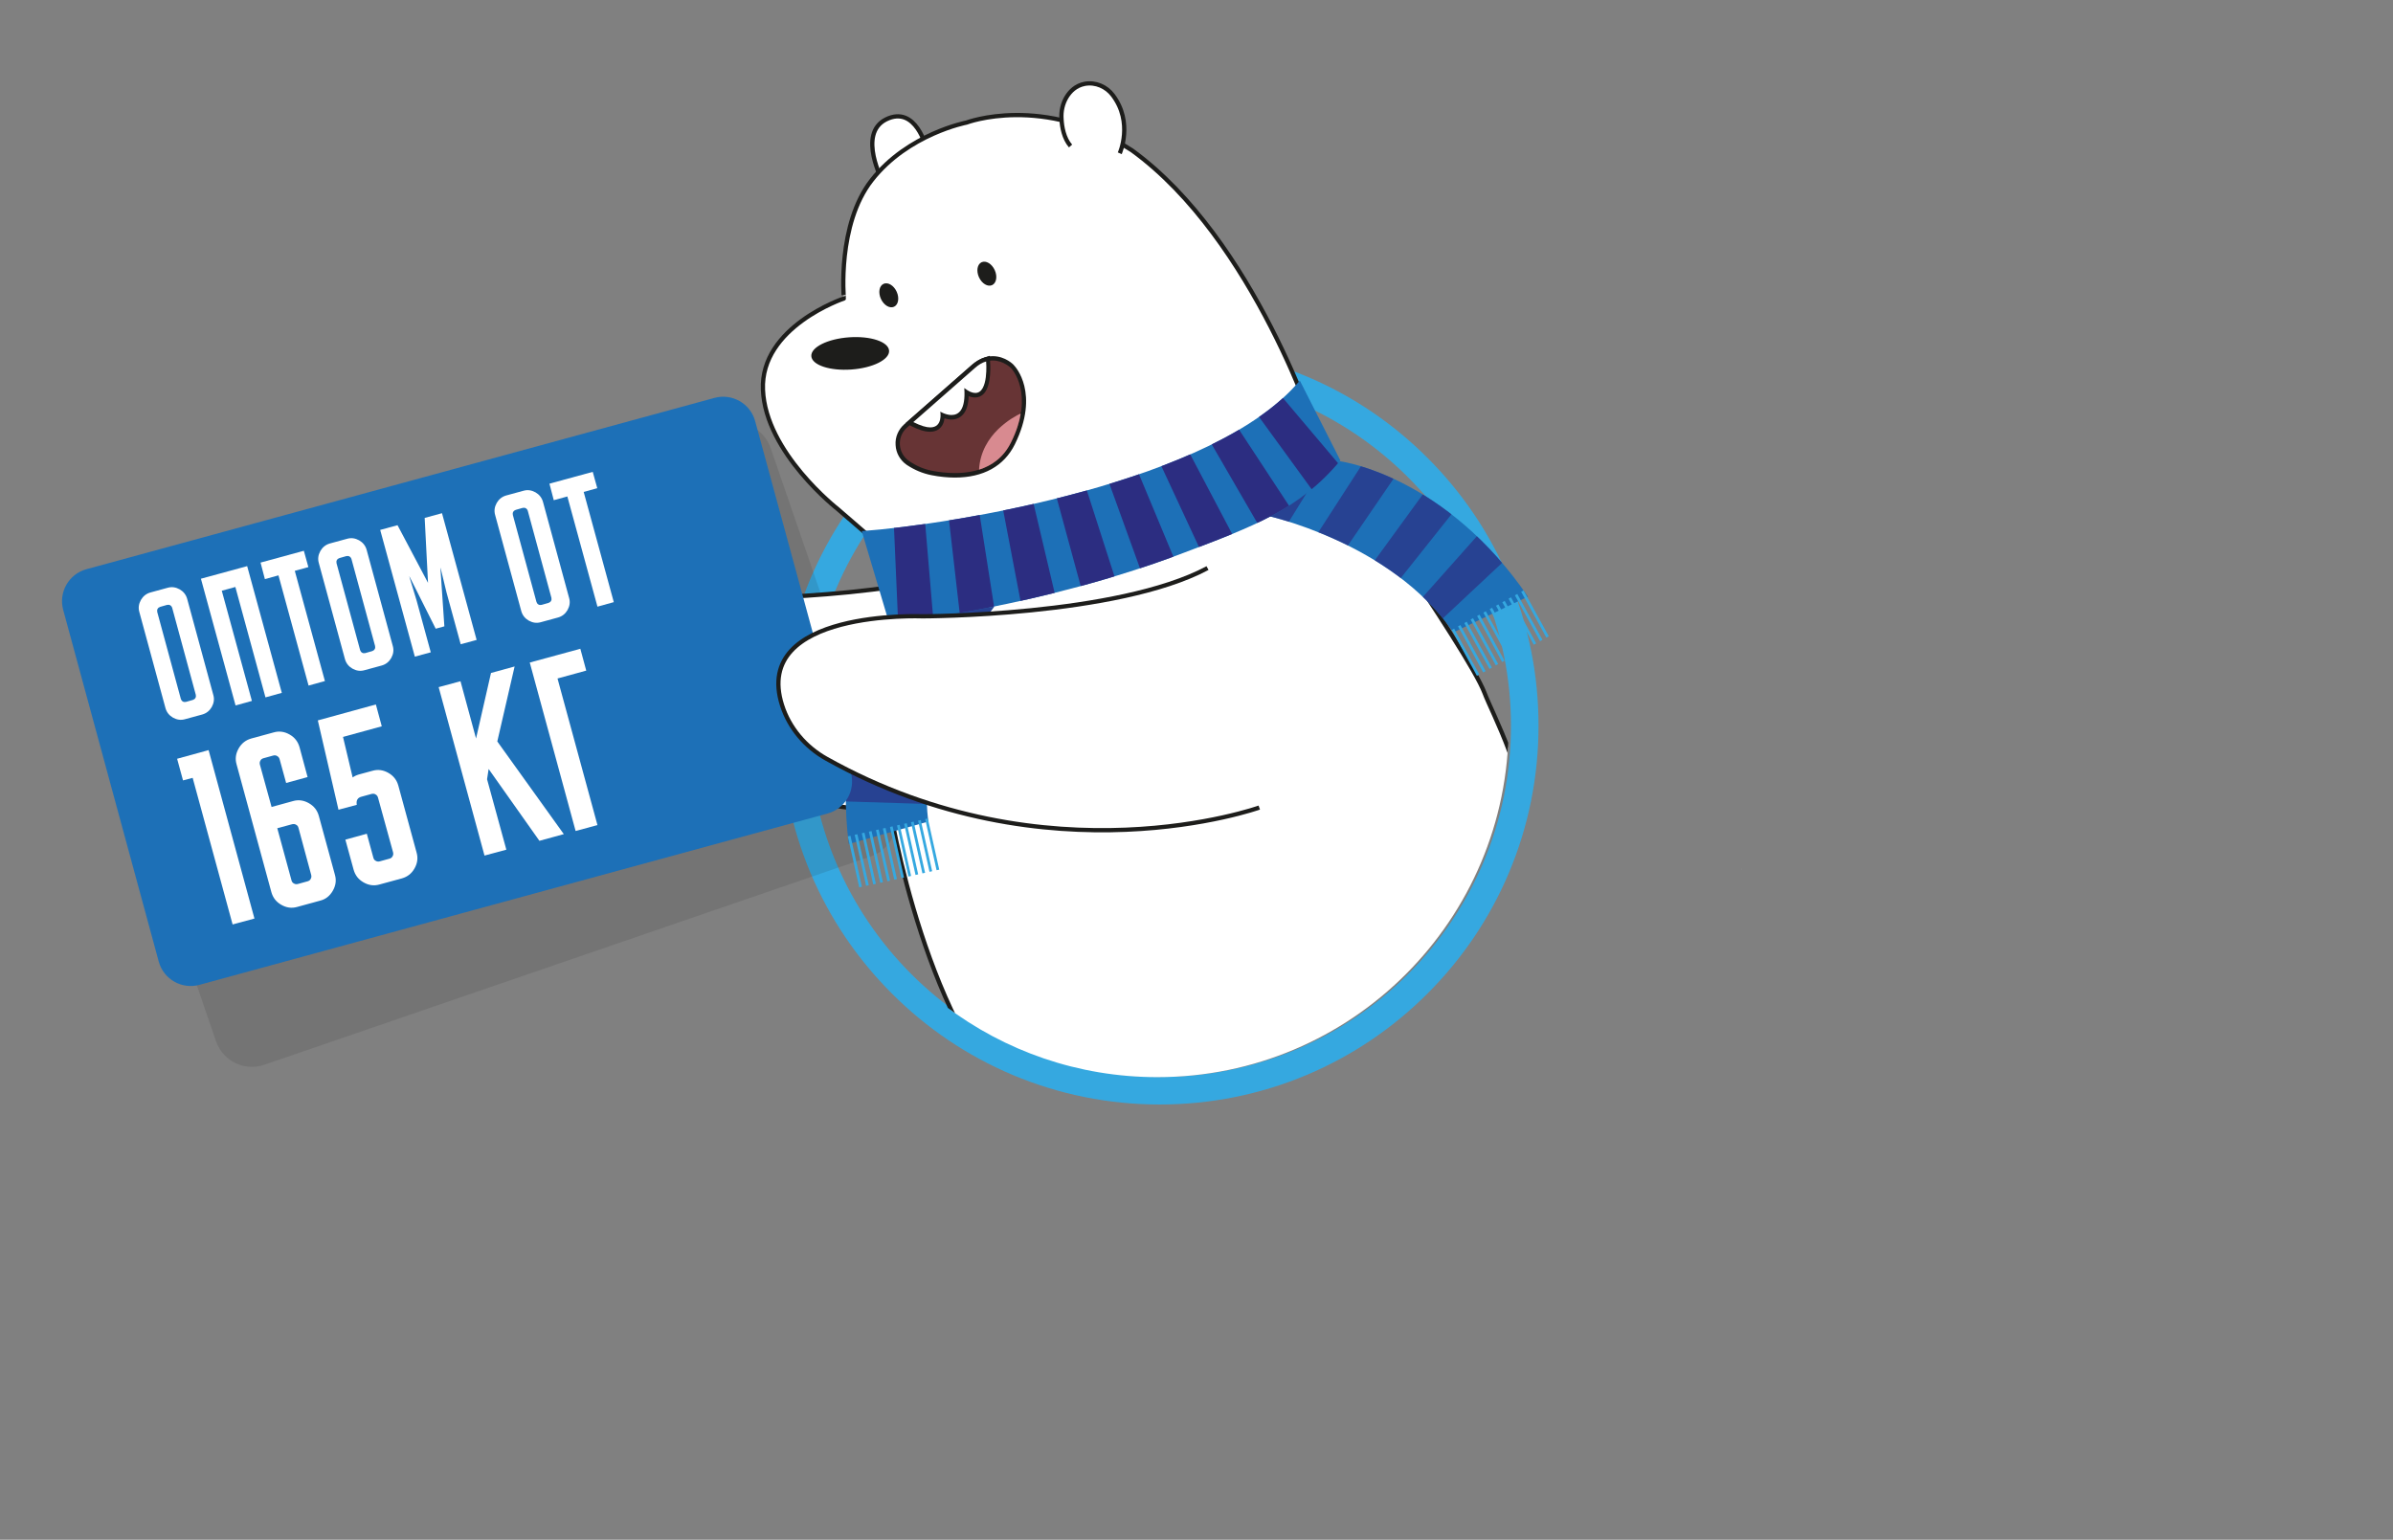 <?xml version="1.0" encoding="UTF-8"?> <!-- Generator: Adobe Illustrator 25.2.3, SVG Export Plug-In . SVG Version: 6.00 Build 0) --> <svg xmlns="http://www.w3.org/2000/svg" xmlns:xlink="http://www.w3.org/1999/xlink" x="0px" y="0px" viewBox="0 0 1216 782.5" style="enable-background:new 0 0 1216 782.5;" xml:space="preserve"><rect x="0" y="0" width="1216" height="782.5" fill="#808080" stroke="none"/> <style type="text/css"> .st0{fill:#35A8E0;} .st1{opacity:0.12;fill:#1D1D1B;} .st2{fill:#FFFFFF;} .st3{clip-path:url(#SVGID_2_);} .st4{fill:#FFFFFF;stroke:#1D1D1B;stroke-width:2.161;stroke-miterlimit:10;} .st5{fill:#D9D9D9;stroke:#1D1D1B;stroke-width:2.126;stroke-miterlimit:10;} .st6{fill:#D9D9D9;stroke:#1D1D1B;stroke-width:2.161;stroke-miterlimit:10;} .st7{fill:#1D70B7;} .st8{fill:none;stroke:#35A8E0;stroke-width:1.391;stroke-miterlimit:10;} .st9{opacity:0.69;} .st10{clip-path:url(#SVGID_4_);} .st11{fill:#2C2D81;} .st12{clip-path:url(#SVGID_6_);} .st13{fill:#1D1D1B;} .st14{fill:#673435;} .st15{fill:#D88A90;} .st16{fill:none;stroke:#1D1D1B;stroke-width:1.081;stroke-miterlimit:10;} .st17{clip-path:url(#SVGID_8_);} </style> <g id="Слой_1"> </g> <g id="Слой_2"> <g> <path class="st0" d="M589.3,190.3c98.6,0,178.5,79.9,178.5,178.5c0,98.6-79.9,178.5-178.5,178.5s-178.5-79.9-178.5-178.5 C410.8,270.3,490.7,190.3,589.3,190.3 M589.3,176.3c-26,0-51.2,5.1-74.9,15.1c-22.9,9.7-43.5,23.6-61.2,41.3 c-17.7,17.7-31.6,38.3-41.3,61.2c-10,23.7-15.1,49-15.1,74.9c0,26,5.1,51.2,15.1,74.9c9.7,22.9,23.6,43.5,41.3,61.2 c17.7,17.7,38.3,31.6,61.2,41.3c23.7,10,49,15.1,74.9,15.1s51.2-5.1,74.9-15.1c22.9-9.7,43.5-23.6,61.2-41.3 c17.7-17.7,31.6-38.3,41.3-61.2c10-23.7,15.1-49,15.1-74.9c0-26-5.1-51.2-15.1-74.9c-9.7-22.9-23.6-43.5-41.3-61.2 c-17.7-17.7-38.3-31.6-61.2-41.3C640.5,181.4,615.3,176.3,589.3,176.3L589.3,176.3z"></path> </g> <path class="st1" d="M442.5,435.2L134.3,541.1c-10.1,3.5-21-1.9-24.5-11.9L47,346.2c-3.5-10.1,1.9-21,11.9-24.5l308.2-105.9 c10.1-3.5,21,1.9,24.5,11.9l62.9,182.9C458,420.8,452.6,431.8,442.5,435.2z"></path> <path class="st2" d="M884.8,441.9c0-0.1,0.1-0.3,0.1-0.4C885,441.6,884.9,441.7,884.8,441.9z"></path> <g> <defs> <path id="SVGID_1_" d="M766.6,368.9c0,98.6-79.9,178.5-178.5,178.5c-80.7,0-148.9-53.5-171-127c-2.8-9.3-139.5-37.4-140.7-47.3 c-0.9-7.5,15.1-77.6,15.1-85.3c0-22.7,62.5-51.2,60.4-88.4c-3.6-65.3,46.3-66.6,54.4-122.9c7.3-50.8,24.2-84.1,58.9-74.9 C1293.8,220.2,766.6,270.3,766.6,368.9z"></path> </defs> <clipPath id="SVGID_2_"> <use xlink:href="#SVGID_1_" style="overflow:visible;"></use> </clipPath> <g class="st3"> <g> <path class="st4" d="M547.5,401.2c0,0-107.2,38.3-219.9-24.8c-10.6-5.9-18.9-15.6-22.6-27.2c-15.5-48.8,71.4-45.2,71.4-45.2 s98.9,0,144.8-24.5"></path> <circle class="st5" cx="353.1" cy="336.7" r="16.4"></circle> <ellipse transform="matrix(0.178 -0.984 0.984 0.178 -58.799 589.284)" class="st6" cx="323.4" cy="329.8" rx="6" ry="8.4"></ellipse> <ellipse transform="matrix(8.021211e-02 -0.997 0.997 8.021211e-02 -44.992 644.445)" class="st5" cx="326.7" cy="346.6" rx="5.2" ry="6"></ellipse> <ellipse transform="matrix(8.021211e-02 -0.997 0.997 8.021211e-02 -7.159 627.143)" class="st6" cx="336.2" cy="317.5" rx="5.3" ry="6.1"></ellipse> </g> <path class="st4" d="M470.8,75.5c0,0-5.3-22.4-20.6-14.8c-14.7,7.4-1.5,31.8-1.5,31.8"></path> <path class="st4" d="M530.4,574c-52.9-33.2-75.2-142.8-79-168.1c-3.7-25.3,4.1-102,3.8-110c-0.3-8-6.6-17.4-6.6-17.4l-22.9-19.8 c0,0-36.7-28.6-38-60.6c-1.4-32.1,41.1-46.4,41.1-46.4S425.3,114,443,91.5c18.4-23.5,48.1-29.2,48.1-29.2s39.1-14.9,84.1,14.1 c62.5,45.4,94.3,145.5,94.3,145.5s76.7,108.8,84.8,130.1c2.2,5.8,7.5,16.1,12.7,30c37.3,100.7-32.2,210.4-139.3,218.5 C567.3,605,530.4,574,530.4,574z"></path> <g> <path class="st7" d="M471.7,417.5c-6.8-55.3,32.2-107.8,33.5-109.2l-47.6,5.8c-1.7,1.9-35.3,42.1-26.3,114.8L471.7,417.5z"></path> <g> <g> <line class="st8" x1="431.5" y1="424.9" x2="437.3" y2="450.8"></line> <line class="st8" x1="435" y1="424.1" x2="440.8" y2="450"></line> <line class="st8" x1="438.6" y1="423.3" x2="444.4" y2="449.3"></line> <line class="st8" x1="442.2" y1="422.5" x2="448" y2="448.5"></line> <line class="st8" x1="445.8" y1="421.7" x2="451.6" y2="447.7"></line> <line class="st8" x1="449.3" y1="420.9" x2="455.1" y2="446.9"></line> <line class="st8" x1="452.9" y1="420.1" x2="458.7" y2="446.1"></line> <line class="st8" x1="456.5" y1="419.3" x2="462.3" y2="445.3"></line> <line class="st8" x1="460.1" y1="418.5" x2="465.9" y2="444.5"></line> <line class="st8" x1="463.6" y1="417.7" x2="469.4" y2="443.7"></line> <line class="st8" x1="467.2" y1="416.9" x2="473" y2="442.9"></line> <line class="st8" x1="470.8" y1="416.1" x2="476.6" y2="442.1"></line> </g> <g class="st9"> <defs> <path id="SVGID_3_" class="st9" d="M471.7,417.5c-6.8-55.3,32.2-107.8,33.5-109.2l-47.6,5.8c-1.7,1.9-35.3,42.1-26.3,114.8 L471.7,417.5z"></path> </defs> <clipPath id="SVGID_4_"> <use xlink:href="#SVGID_3_" style="overflow:visible;"></use> </clipPath> <g class="st10"> <g> <g> <g> <path class="st11" d="M443.2,267.6c1.9-5.5,3.8-11,5.8-16.5l69.1,25.1c-1.9,5.1-3.7,10.2-5.4,15.3L443.2,267.6z"></path> </g> <g> <path class="st11" d="M432.6,300.2c1.7-5.6,3.5-11.2,5.3-16.8l69.9,22.8c-1.7,5.2-3.3,10.3-4.9,15.5L432.6,300.2z"></path> </g> <g> <path class="st11" d="M423.2,333.7c1.5-5.8,3-11.5,4.7-17.2l70.8,20c-1.5,5.2-2.8,10.3-4.2,15.4L423.2,333.7z"></path> </g> <g> <path class="st11" d="M415.5,368.5c0.5-3.1,1.2-6.1,1.7-9.1l1.9-9l71.8,16.1l-1.6,7.6c-0.5,2.5-1,5-1.4,7.5L415.5,368.5z"></path> </g> <g> <path class="st11" d="M411.1,406.7c0.3-7,0.8-13.8,1.6-20.2l73,9c-0.6,4.8-0.9,9.3-1.1,13.5L411.1,406.7z"></path> </g> </g> </g> </g> </g> </g> </g> <g> <path class="st7" d="M738.5,321.4c-31.4-46-95.4-59.7-97.3-59.9l39.6-27.1c2.5,0.3,54.3,8.3,95.6,68.8L738.5,321.4z"></path> <g> <g> <line class="st8" x1="773.6" y1="300.4" x2="786.4" y2="323.7"></line> <line class="st8" x1="770.4" y1="302.2" x2="783.2" y2="325.5"></line> <line class="st8" x1="767.2" y1="303.9" x2="780" y2="327.3"></line> <line class="st8" x1="764" y1="305.7" x2="776.8" y2="329"></line> <line class="st8" x1="760.8" y1="307.5" x2="773.6" y2="330.8"></line> <line class="st8" x1="757.6" y1="309.2" x2="770.4" y2="332.5"></line> <line class="st8" x1="754.4" y1="311" x2="767.2" y2="334.3"></line> <line class="st8" x1="751.2" y1="312.7" x2="763.9" y2="336.1"></line> <line class="st8" x1="747.9" y1="314.5" x2="760.7" y2="337.8"></line> <line class="st8" x1="744.7" y1="316.3" x2="757.5" y2="339.6"></line> <line class="st8" x1="741.5" y1="318" x2="754.3" y2="341.4"></line> <line class="st8" x1="738.3" y1="319.8" x2="751.1" y2="343.1"></line> </g> <g class="st9"> <defs> <path id="SVGID_5_" class="st9" d="M738.5,321.4c-31.4-46-95.4-59.7-97.3-59.9l39.6-27.1c2.5,0.3,54.3,8.3,95.6,68.8 L738.5,321.4z"></path> </defs> <clipPath id="SVGID_6_"> <use xlink:href="#SVGID_5_" style="overflow:visible;"></use> </clipPath> <g class="st12"> <g> <g> <g> <path class="st11" d="M624.5,254c-4.7-2.7-9.5-5.3-14.2-7.9l35.3-64.5c5.1,2.8,10.2,5.7,15.3,8.6L624.5,254z"></path> </g> <g> <path class="st11" d="M651.8,270.2c-4.6-2.8-9.2-5.6-13.9-8.4l37.5-63.3c5,3,10.1,6,15.1,9.1L651.8,270.2z"></path> </g> <g> <path class="st11" d="M678.1,287.2c-4.4-3-8.8-5.9-13.3-8.8l39.9-61.8c5,3.2,9.9,6.5,14.9,9.9L678.1,287.2z"></path> </g> <g> <path class="st11" d="M702.7,305.2c-2-1.6-4-3.1-6-4.7l-6.2-4.6l43.3-59.5l7.4,5.5c2.4,1.9,4.9,3.7,7.3,5.7L702.7,305.2z"></path> </g> <g> <path class="st11" d="M723.2,323.6c-2.9-3.1-6.2-6.2-9.8-9.4l48.9-55c4.9,4.3,9.7,9,14.6,14.1L723.2,323.6z"></path> </g> </g> </g> </g> </g> </g> </g> <path class="st4" d="M569,77.9c0,0,7-15.6-3.5-29.5c-3.3-4.4-8.8-6.8-14.3-5.8c-4.6,0.9-7.4,3.8-9.2,6.7c-2,3.3-2.9,7.3-2.6,11.2 c0.2,4,1.2,9.8,4.6,13.7"></path> <ellipse transform="matrix(0.998 -7.129382e-02 7.129382e-02 0.998 -11.702 31.245)" class="st13" cx="431.8" cy="179.5" rx="19.8" ry="8.2"></ellipse> <ellipse transform="matrix(0.909 -0.416 0.416 0.909 -12.269 221.484)" class="st13" cx="501.6" cy="138.9" rx="4.4" ry="6.4"></ellipse> <ellipse transform="matrix(0.909 -0.416 0.416 0.909 -21.407 201.758)" class="st13" cx="451.8" cy="149.9" rx="4.4" ry="6.4"></ellipse> <g> <g> <path class="st14" d="M485.3,241.5c-3.7,0-7.6-0.4-11.6-1.2c-4.4-0.8-8.6-2.6-12.3-5.1c-3.1-2.1-5-5.4-5.2-9.1 c-0.2-3.7,1.3-7.2,4-9.7l34.3-30.1c3.2-2.8,6.5-4.2,10-4.2c5.9,0,9.9,4.1,10.1,4.2c0.5,0.5,12.6,13.5,0.2,38.9 C509.5,235.8,499.3,241.5,485.3,241.5C485.3,241.5,485.3,241.5,485.3,241.5z"></path> <path class="st13" d="M504.5,183.2c5.5,0,9.3,3.9,9.3,3.9s12.3,12.7,0,37.6c-6.2,12.6-18.2,15.7-28.5,15.7 c-4.3,0-8.2-0.5-11.4-1.1c-4.3-0.8-8.3-2.5-11.9-5c-5.9-4-6.4-12.5-1-17.1l34.3-30.1C498.6,184.1,501.7,183.2,504.5,183.2 M504.5,181c-3.7,0-7.3,1.5-10.7,4.5l-34.3,30.1c-3,2.7-4.7,6.5-4.4,10.6c0.2,4,2.3,7.7,5.6,10c3.9,2.6,8.1,4.4,12.7,5.3 c4.1,0.8,8.1,1.2,11.8,1.2c14.5,0,25-5.8,30.5-16.9c12.8-26,0.2-39.5-0.4-40.1C515.2,185.4,510.9,181,504.5,181L504.5,181z"></path> </g> <g> <path class="st2" d="M472.6,218.3c-2.4,0-5.5-1-9.1-2.8l-1.4-0.7l32.4-28.4c2-1.8,4.1-3,6.3-3.6l1.3-0.4l0.1,1.3 c0,0.5,0.9,11.4-2.9,15.5c-1,1.1-2.3,1.7-3.7,1.7c-1.3,0-2.8-0.5-4.4-1.4c0.1,4.9-0.8,8.5-2.7,10.5c-1.3,1.4-3,2.1-5,2.1 c-1.7,0-3.3-0.5-4.5-1c0,1.5-0.3,3.7-1.6,5.3C476.3,217.6,474.7,218.3,472.6,218.3L472.6,218.3z"></path> <path class="st13" d="M501.1,183.7c0,0,1.4,16-5.5,16c-1.5,0-3.3-0.7-5.6-2.5c0.8,11.2-2.9,13.7-6.5,13.7 c-2.9,0-5.7-1.7-5.7-1.7s1.5,8-5.1,8c-2,0-4.8-0.8-8.6-2.7l31.2-27.4C497.3,185.3,499.2,184.2,501.1,183.7 M503,180.8l-2.5,0.8 c-2.3,0.7-4.5,2-6.7,3.9l-31.2,27.4l-2.4,2.1l2.8,1.5c3.9,2,7,2.9,9.6,2.9c3,0,4.7-1.3,5.6-2.4c1.1-1.3,1.6-3,1.7-4.4 c1,0.3,2.3,0.6,3.5,0.6c2.3,0,4.3-0.8,5.8-2.4c1.9-2,2.9-5.2,3-9.5c1.2,0.5,2.3,0.7,3.3,0.7c1.7,0,3.3-0.7,4.5-2 c4-4.4,3.2-15.1,3.1-16.4L503,180.8L503,180.8z"></path> </g> <path class="st15" d="M497.5,238.7c6.5-2.1,12.5-6.2,16.3-14c2.7-5.4,4.2-10.3,4.9-14.6C515.4,211.7,498.5,220.3,497.5,238.7z"></path> <path class="st16" d="M519.3,209.9c0,0-0.2,0.1-0.6,0.2"></path> </g> <path class="st7" d="M601.6,280.9c35-13.3,58.6-21.8,79.5-46.9l-20.6-40.6c-43,51.7-176.7,73.2-222.6,76.5l13.9,46.7 C456.9,316.2,528.8,308.6,601.6,280.9z"></path> <g> <defs> <path id="SVGID_7_" d="M601.6,280.9c35-13.3,58.6-21.8,79.5-46.9l-20.6-40.6c-43,51.7-176.7,73.2-222.6,76.5l13.9,46.7 C456.9,316.2,528.8,308.6,601.6,280.9z"></path> </defs> <clipPath id="SVGID_8_"> <use xlink:href="#SVGID_7_" style="overflow:visible;"></use> </clipPath> <g class="st17"> <g> <g> <g> <path class="st11" d="M629.6,197.9c3.9-2.9,7.7-5.8,11.2-8.8l47.5,56.2c-5.1,4.3-10.2,8.3-15.4,12.1L629.6,197.9z"></path> </g> <g> <path class="st11" d="M607.8,212.1l3.2-1.9l3.2-1.9c2.1-1.3,4.2-2.6,6.2-4l40.4,61.5c-2.7,1.7-5.3,3.5-8,5.1l-4,2.5 l-4.1,2.4L607.8,212.1z"></path> </g> <g> <path class="st11" d="M584.3,224.3c4.6-2.1,9.1-4.3,13.5-6.7l34.3,65.1c-5.6,2.9-11.2,5.7-16.8,8.3L584.3,224.3z"></path> </g> <g> <path class="st11" d="M559.6,234.4c2.4-0.8,4.7-1.8,7.1-2.7l3.5-1.4l3.5-1.5l28.3,67.9l-4.3,1.8l-4.4,1.7 c-2.9,1.1-5.8,2.3-8.7,3.3L559.6,234.4z"></path> </g> <g> <path class="st11" d="M534.1,242.5c4.9-1.4,9.8-2.7,14.6-4.4l22.5,70c-5.9,2-11.9,3.6-17.8,5.3L534.1,242.5z"></path> </g> <g> <path class="st11" d="M507.7,248.5c2.5-0.5,5-0.9,7.5-1.5l7.5-1.7l16.9,71.6l-9,2c-3,0.7-6,1.2-9.1,1.8L507.7,248.5z"></path> </g> <g> <path class="st11" d="M480.9,252.7l7.6-1c1.3-0.2,2.6-0.3,3.8-0.5l3.8-0.6l11.4,72.7L503,324c-1.5,0.2-3,0.4-4.6,0.6 l-9.1,1.2L480.9,252.7z"></path> </g> <g> <path class="st11" d="M453.7,254.8c2.6-0.1,5.2-0.3,7.7-0.5c2.6-0.2,5.2-0.3,7.7-0.5l6.2,73.3c-3,0.3-6.1,0.4-9.2,0.6 c-3.1,0.2-6.1,0.4-9.2,0.5L453.7,254.8z"></path> </g> </g> </g> </g> </g> </g> </g> <path class="st7" d="M420.6,413.4l-319.3,87.1c-8.9,2.4-18.1-2.8-20.6-11.7L32.1,309.9c-2.4-8.9,2.8-18.1,11.7-20.6l319.3-87.1 c8.9-2.4,18.1,2.8,20.6,11.7l48.7,178.8C434.8,401.7,429.6,410.9,420.6,413.4z"></path> <g> <path class="st4" d="M639.9,410.4c0,0-107.2,38.3-219.9-24.8c-10.6-5.9-18.9-15.6-22.6-27.2c-15.5-48.8,71.4-45.2,71.4-45.2 s98.9,0,144.8-24.5"></path> </g> <g> <path class="st2" d="M94,365.5c-2.1,0.6-4.1,0.3-6.1-0.8c-1.9-1.1-3.2-2.7-3.8-4.8L70.8,311c-0.6-2.1-0.3-4.1,0.8-6.1 c1.1-1.9,2.7-3.2,4.8-3.8l8.8-2.4c2.1-0.6,4.1-0.3,6.1,0.8c1.9,1.1,3.2,2.7,3.8,4.8l13.3,48.9c0.6,2.1,0.3,4.1-0.8,6.1 c-1.1,1.9-2.7,3.2-4.8,3.8L94,365.5z M91.9,355.2c0.2,0.6,0.5,1,1,1.3c0.5,0.3,1,0.3,1.6,0.2l3.5-1c0.6-0.2,1-0.5,1.3-1 c0.3-0.5,0.3-1,0.2-1.6l-12-44.2c-0.2-0.6-0.5-1-1-1.3c-0.5-0.3-1-0.3-1.6-0.2l-3.5,1c-0.6,0.2-1,0.5-1.3,1 c-0.3,0.5-0.3,1-0.2,1.6L91.9,355.2z"></path> <path class="st2" d="M119.6,298.3l-6.9,1.9l15.3,56l-8.3,2.3l-17.6-64.4l23.5-6.4l17.6,64.4l-8.3,2.3L119.6,298.3z"></path> <path class="st2" d="M132.4,285.9l22-6l2.3,8.3l-6.9,1.9l15.3,56l-8.3,2.3l-15.3-56l-6.9,1.9L132.4,285.9z"></path> <path class="st2" d="M185.2,340.6c-2.1,0.6-4.1,0.3-6.1-0.8c-1.9-1.1-3.2-2.7-3.8-4.8L162,286.1c-0.6-2.1-0.3-4.1,0.8-6.1 c1.1-1.9,2.7-3.2,4.8-3.8l8.8-2.4c2.1-0.6,4.1-0.3,6.1,0.8c1.9,1.1,3.2,2.7,3.8,4.8l13.3,48.9c0.6,2.1,0.3,4.1-0.8,6.1 c-1.1,1.9-2.7,3.2-4.8,3.8L185.2,340.6z M183,330.4c0.2,0.6,0.5,1,1,1.3c0.5,0.3,1,0.3,1.6,0.2l3.5-1c0.6-0.2,1-0.5,1.3-1 c0.3-0.5,0.3-1,0.2-1.6l-12-44.2c-0.2-0.6-0.5-1-1-1.3c-0.5-0.3-1-0.3-1.6-0.2l-3.5,1c-0.6,0.2-1,0.5-1.3,1 c-0.3,0.5-0.3,1-0.2,1.6L183,330.4z"></path> <path class="st2" d="M217.5,296.2l-1.7-33l8.8-2.4l17.6,64.4l-8.1,2.2l-7.2-26.3l-3-12.4l-0.1,0l2,29.6l-4.4,1.2L208.1,293l-0.1,0 l3.7,12.2l7.2,26.3l-8.1,2.2l-17.6-64.4l8.8-2.4L217.5,296.2z"></path> <path class="st2" d="M274.8,316.2c-2.1,0.6-4.1,0.3-6.1-0.8c-1.9-1.1-3.2-2.7-3.8-4.8l-13.3-48.9c-0.6-2.1-0.3-4.1,0.8-6.1 c1.1-1.9,2.7-3.2,4.8-3.8l8.8-2.4c2.1-0.6,4.1-0.3,6.1,0.8c1.9,1.1,3.2,2.7,3.8,4.8l13.3,48.9c0.6,2.1,0.3,4.1-0.8,6.1 c-1.1,1.9-2.7,3.2-4.8,3.8L274.8,316.2z M272.6,305.9c0.2,0.6,0.5,1,1,1.3c0.5,0.3,1,0.3,1.6,0.2l3.5-1c0.6-0.2,1-0.5,1.3-1 c0.3-0.5,0.3-1,0.2-1.6l-12-44.2c-0.2-0.6-0.5-1-1-1.3c-0.5-0.3-1-0.3-1.6-0.2l-3.5,1c-0.6,0.2-1,0.5-1.3,1 c-0.3,0.5-0.3,1-0.2,1.6L272.6,305.9z"></path> <path class="st2" d="M279.2,245.8l22-6l2.3,8.3l-6.9,1.9l15.3,56l-8.3,2.3l-15.3-56l-6.9,1.9L279.2,245.8z"></path> <path class="st2" d="M90,385.6l16-4.4l23.3,85.6l-11.1,3l-20.3-74.5l-4.9,1.3L90,385.6z"></path> <path class="st2" d="M138,410.1l10.9-3c2.8-0.8,5.5-0.4,8.1,1.1c2.6,1.5,4.2,3.6,5,6.4l8.2,30c0.8,2.8,0.4,5.5-1.1,8.1 c-1.5,2.6-3.6,4.3-6.4,5l-11.7,3.2c-2.8,0.8-5.5,0.4-8.1-1.1c-2.6-1.5-4.2-3.6-5-6.4l-17.7-65c-0.8-2.8-0.4-5.5,1.1-8.1 c1.5-2.6,3.6-4.2,6.4-5l11.4-3.1c2.8-0.8,5.5-0.4,8.1,1.1c2.6,1.5,4.2,3.6,5,6.4l4.1,15.2l-10.9,3l-3.3-12 c-0.2-0.8-0.6-1.3-1.3-1.7c-0.6-0.4-1.4-0.4-2.1-0.2l-4.7,1.3c-0.8,0.2-1.4,0.6-1.7,1.3c-0.4,0.6-0.4,1.4-0.2,2.1L138,410.1z M151.7,420.8c-0.2-0.8-0.6-1.4-1.3-1.7c-0.6-0.4-1.4-0.4-2.1-0.2l-7.4,2l7.2,26.4c0.2,0.8,0.6,1.4,1.3,1.7 c0.6,0.4,1.4,0.4,2.1,0.2l4.7-1.3c0.8-0.2,1.4-0.6,1.7-1.3c0.4-0.6,0.4-1.4,0.2-2.1L151.7,420.8z"></path> <path class="st2" d="M192.1,405.4c-0.2-0.8-0.6-1.3-1.3-1.7c-0.6-0.4-1.4-0.4-2.1-0.2l-5.1,1.4c-1.9,0.5-2.7,1.9-2.3,4.1l-9.3,2.5 l-10.5-45.4L191,358l3,11.1l-19.7,5.4l4.9,20.6c0.3-0.2,0.7-0.5,1.3-0.8c0.6-0.3,1.2-0.5,1.8-0.7l7-1.9c2.8-0.8,5.5-0.4,8.1,1.1 c2.6,1.5,4.2,3.6,5,6.4l9.3,34.1c0.8,2.8,0.4,5.5-1.1,8.1c-1.5,2.6-3.6,4.2-6.4,5l-11.4,3.1c-2.8,0.8-5.5,0.4-8.1-1.1 c-2.6-1.5-4.2-3.6-5-6.4l-4.2-15.3l10.9-3l3.3,12.1c0.2,0.8,0.6,1.4,1.3,1.7c0.6,0.4,1.4,0.4,2.1,0.2l4.7-1.3 c0.8-0.2,1.4-0.6,1.7-1.3c0.4-0.6,0.4-1.4,0.2-2.1L192.1,405.4z"></path> <path class="st2" d="M252.7,376.8l33.8,47.1l-12.4,3.4l-25.8-36.5l-0.8,5.2l9.8,35.8l-11.1,3l-23.3-85.6l11.1-3l7.9,29.1l7.6-33.3 l12-3.3L252.7,376.8z"></path> <path class="st2" d="M269.2,336.7l25.7-7l3,11.1l-14.6,4l20.3,74.5l-11.1,3L269.2,336.7z"></path> </g> </g> </svg> 